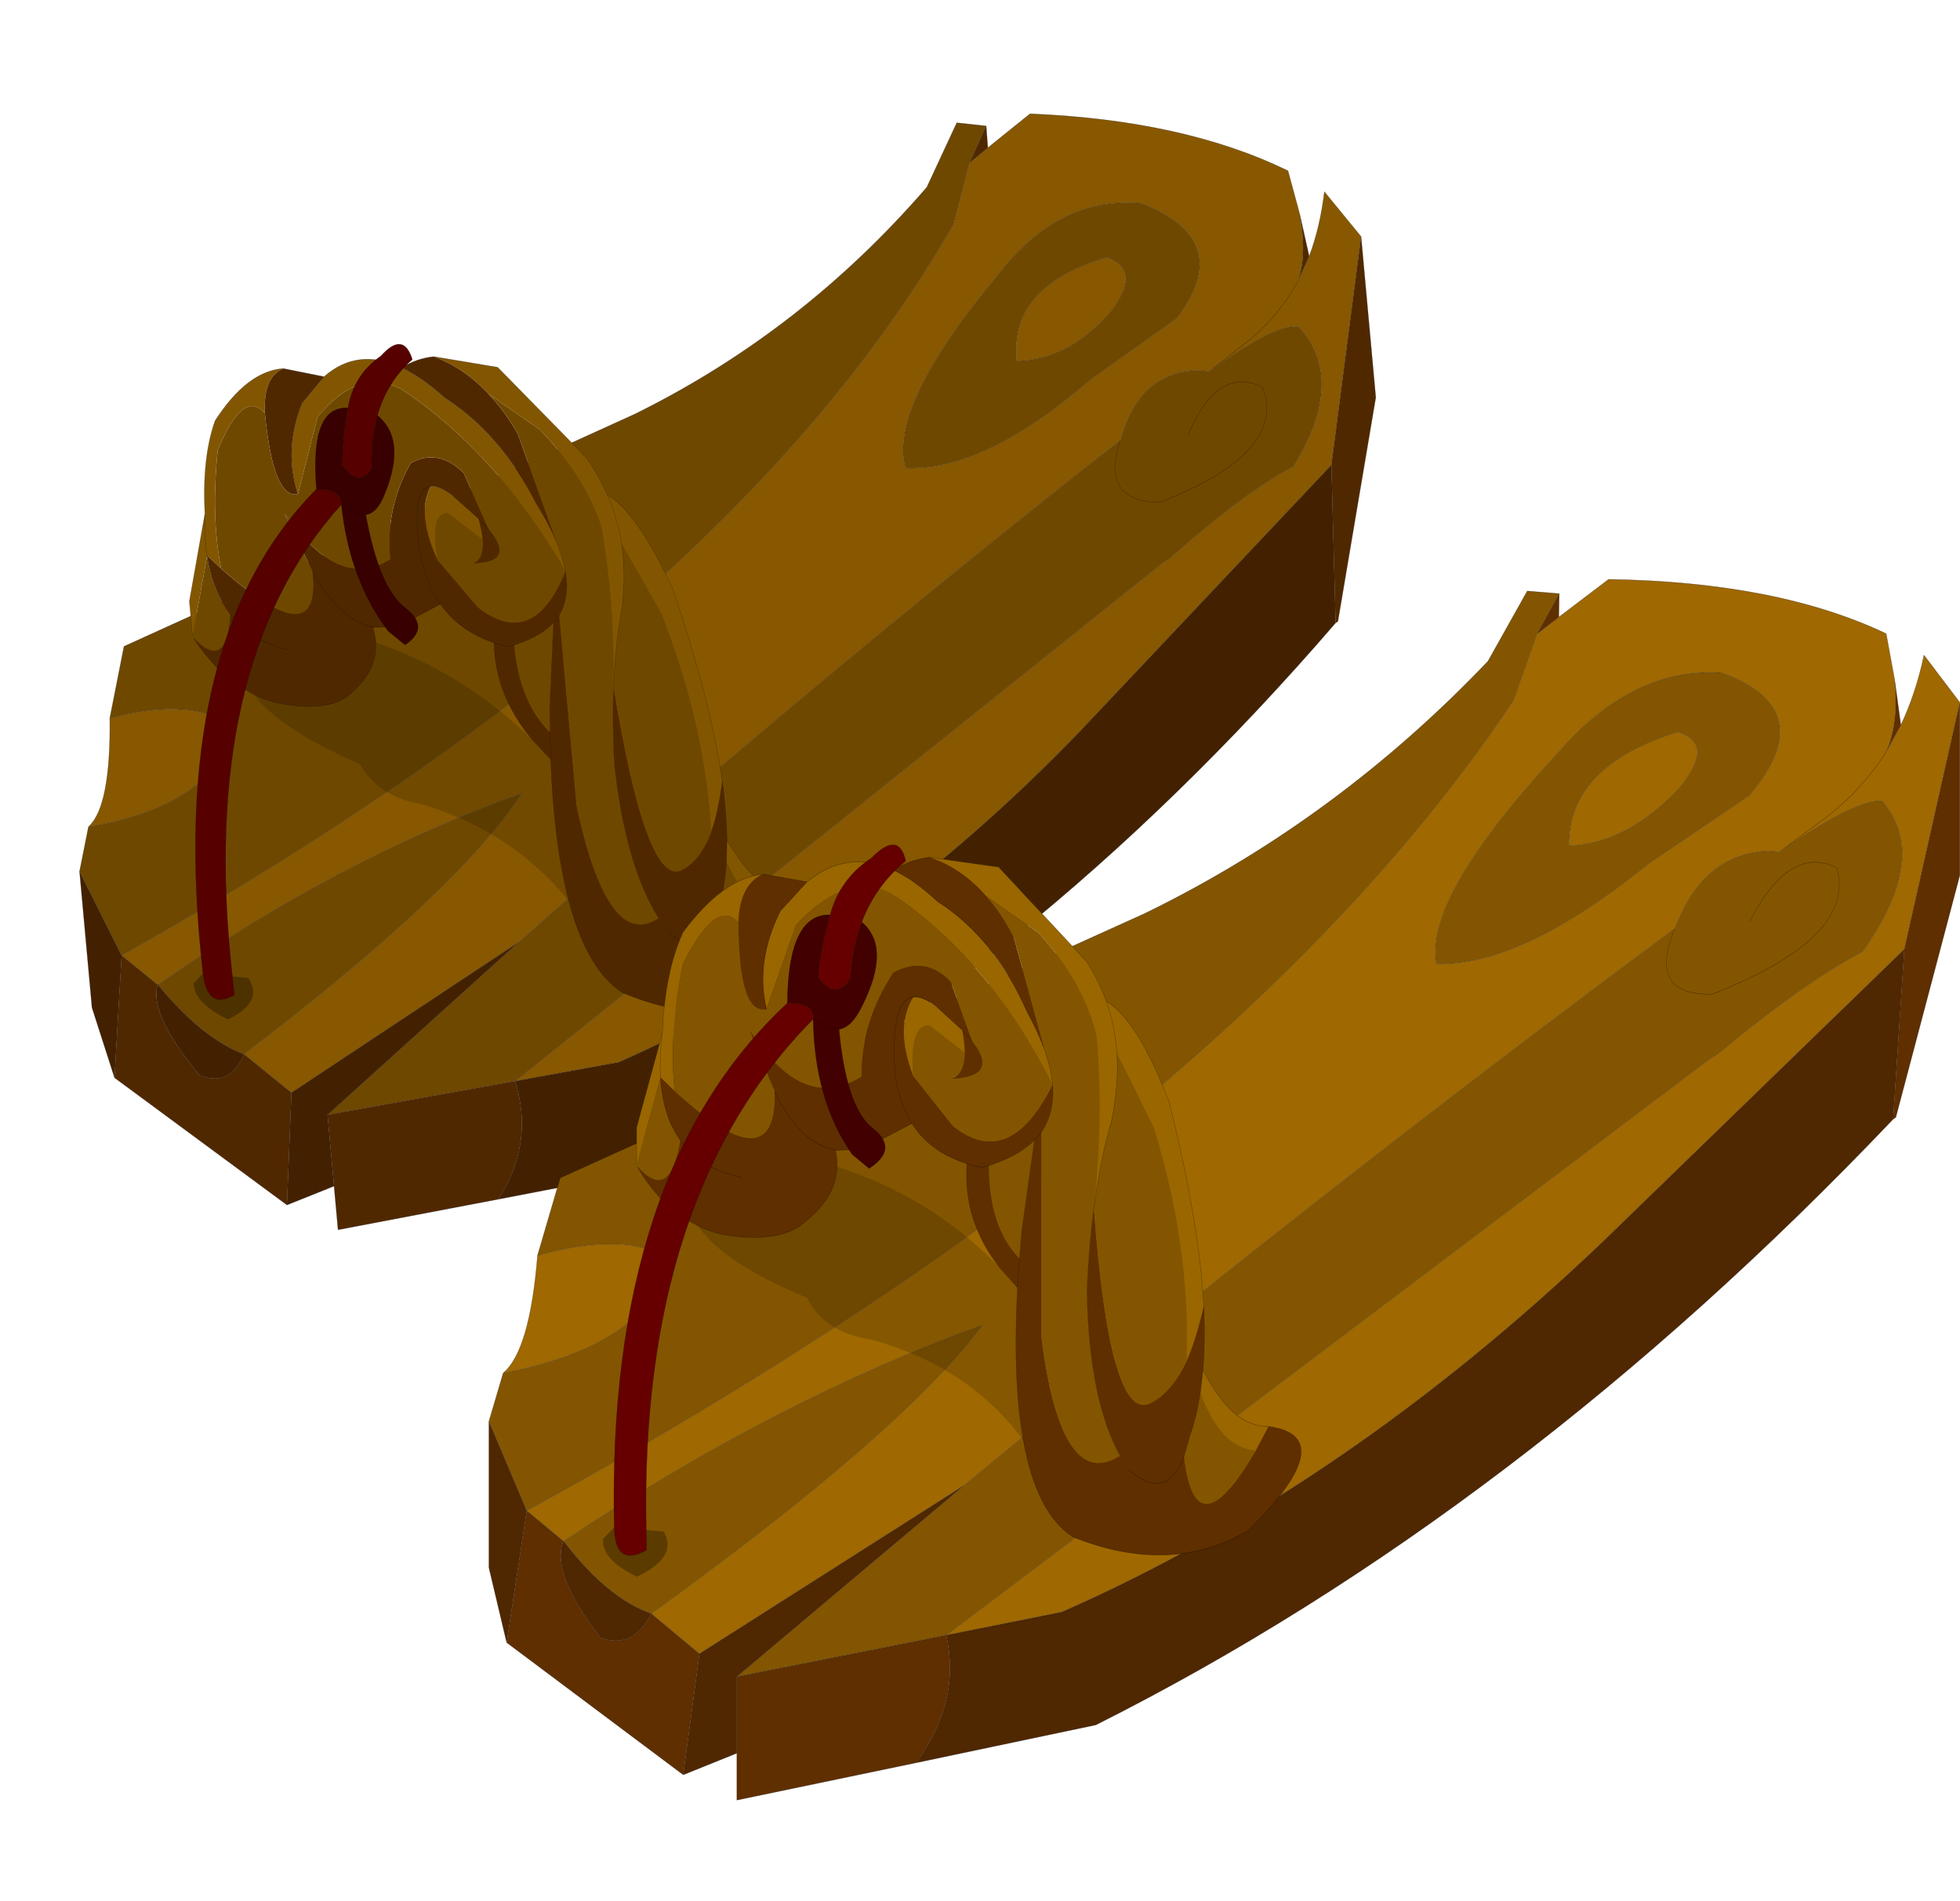 <?xml version="1.0"?>
<svg xmlns="http://www.w3.org/2000/svg" xmlns:xlink="http://www.w3.org/1999/xlink" width="158.35px" height="153.6px"><g transform="matrix(1, 0, 0, 1, -195.8, -123.65)"><use xlink:href="#object-0" width="190.75" height="126.95" transform="matrix(0.573, 0.062, 0.07, 0.767, 195.8, 123.65)"/><use xlink:href="#object-2" width="190.75" height="126.95" transform="matrix(0.623, 0.051, 0, 0.824, 235.3, 162.85)"/></g><defs><g transform="matrix(1, 0, 0, 1, 95.35, 63.45)" id="object-0"><use xlink:href="#object-1" width="190.75" height="126.95" transform="matrix(1, 0, 0, 1, -95.35, -63.45)"/></g><g transform="matrix(1, 0, 0, 1, 95.35, 63.45)" id="object-1"><path fill-rule="evenodd" fill="#875800" stroke="none" d="M-90.45 36.8Q0.6 -6.45 37.55 -50.6L40.6 -57.3L43.4 -59.1L49.85 -63.2Q71.75 -64.3 85.85 -60.1L86.95 -55.65Q87.5 -51.3 85.8 -48.45Q82.3 -44.1 76.85 -40.85L72 -37.85L70.6 -37.85Q62.05 -37.05 58.45 -29.5Q11.3 -0.15 -33.7 30.8L-68.05 49.45L-74.3 45.9Q-41.65 26.05 -31.35 14.95Q-58.15 23.95 -85.65 39.5L-85.7 39.5L-90.45 36.8M72 -37.85L76.85 -40.85Q82.3 -44.1 85.8 -48.45L87.75 -51.25Q89.7 -54.5 90.75 -58.3L95.4 -53.95L88.2 -29.3L49.1 1.8Q15.7 27.95 -21.05 42.45L-36.05 45.65L62.9 -16.95L64.1 -17.6Q75.1 -25.2 82.8 -28.75Q91.55 -38.6 85.35 -43.65Q82.15 -43.75 72 -37.85M-89.05 11.7Q-76.75 8.35 -71.45 11.35Q-75.65 19.9 -93.5 23.5Q-90.05 21.1 -89.05 11.7M58.85 -43.15Q52.2 -37.45 44.75 -36.75Q44.6 -44.6 58.85 -48.8Q63.8 -47.9 58.85 -43.15M68.1 -43.15Q77.6 -52.15 64.5 -54.95Q52.9 -54.8 43.2 -45.7Q25.85 -30.45 27.5 -24.1Q38.65 -24.6 55.05 -35.65L68.1 -43.15"/><path fill-rule="evenodd" fill="#6f4800" stroke="none" d="M40.6 -57.3L37.55 -50.6Q0.6 -6.45 -90.45 36.8L-95.35 28.35L-93.5 23.5Q-75.65 19.9 -71.45 11.35Q-76.75 8.35 -89.05 11.7L-86.1 3.9L-10.45 -26.65L-9.75 -26.95Q14.8 -37.6 34.2 -54.2L39.3 -61.4L43.45 -61.4L40.6 -57.3M-85.65 39.5Q-58.15 23.95 -31.35 14.95Q-41.65 26.05 -74.3 45.9Q-80 44.75 -85.65 39.5M-33.7 30.8Q11.3 -0.15 58.45 -29.5Q62.05 -37.05 70.6 -37.85L72 -37.85Q82.15 -43.75 85.35 -43.65Q91.55 -38.6 82.8 -28.75Q75.1 -25.2 64.1 -17.6L62.9 -16.95L-36.05 45.65L-63.2 51.4L-33.7 30.8M58.85 -43.15Q63.8 -47.9 58.85 -48.8Q44.6 -44.6 44.75 -36.75Q52.2 -37.45 58.85 -43.15M68.15 -30.8Q73.35 -38.7 79.45 -36.75Q82.05 -30.05 63.25 -23.35Q54.8 -22.7 58.45 -29.5Q54.8 -22.7 63.25 -23.35Q82.05 -30.05 79.45 -36.75Q73.35 -38.7 68.15 -30.8M68.1 -43.15L55.05 -35.65Q38.65 -24.6 27.5 -24.1Q25.85 -30.45 43.2 -45.7Q52.9 -54.8 64.5 -54.95Q77.6 -52.15 68.1 -43.15"/><path fill-rule="evenodd" fill="#502800" stroke="none" d="M-90.45 36.8L-85.7 39.5Q-87.35 42.75 -80.9 48.65Q-76.7 49.6 -74.3 45.9L-68.05 49.45L-70.15 61.45L-93.05 49.9L-90.45 36.8M85.8 -48.45Q87.5 -51.3 86.95 -55.65L87.75 -51.25L85.8 -48.45M43.4 -59.1L40.6 -57.3L43.45 -61.4L43.4 -59.1M95.4 -53.95L95.4 -37L87.1 -12.75L86.75 -12.55L88.2 -29.3L95.4 -53.95M-39.95 58.4L-63.2 63.5L-63.2 58.9L-63.2 51.4L-36.05 45.65Q-34.1 52 -39.95 58.4"/><path fill-rule="evenodd" fill="#432100" stroke="none" d="M-68.05 49.45L-33.7 30.8L-63.2 51.4L-63.2 58.9L-70.15 61.45L-68.05 49.45M-95.35 28.35L-90.45 36.8L-93.05 49.9L-95.35 42.7L-95.35 28.35M86.75 -12.55Q38.25 29 -16.65 53.25L-39.95 58.4Q-34.1 52 -36.05 45.65L-21.05 42.45Q15.7 27.95 49.1 1.8L88.2 -29.3L86.75 -12.55M-74.3 45.9Q-76.7 49.6 -80.9 48.65Q-87.35 42.75 -85.7 39.5L-85.65 39.5Q-80 44.75 -74.3 45.9"/><path fill="none" stroke="#000000" stroke-opacity="0.4" stroke-width="0.05" stroke-linecap="round" stroke-linejoin="round" d="M40.6 -57.3L37.55 -50.6Q0.6 -6.45 -90.45 36.8L-85.7 39.5L-85.65 39.5Q-58.15 23.95 -31.35 14.95Q-41.65 26.05 -74.3 45.9L-68.05 49.45L-33.7 30.8Q11.3 -0.15 58.45 -29.5Q62.05 -37.05 70.6 -37.85L72 -37.85L76.85 -40.85Q82.3 -44.1 85.8 -48.45Q87.5 -51.3 86.95 -55.65L85.85 -60.1Q71.75 -64.3 49.85 -63.2L43.4 -59.1L40.6 -57.3L43.45 -61.4L39.3 -61.4L34.2 -54.2Q14.8 -37.6 -9.75 -26.95L-10.45 -26.65L-86.1 3.9L-89.05 11.7Q-76.75 8.35 -71.45 11.35Q-75.65 19.9 -93.5 23.5L-95.35 28.35L-90.45 36.8L-93.05 49.9L-70.15 61.45L-68.05 49.45M43.45 -61.4L43.4 -59.1M87.75 -51.25Q89.7 -54.5 90.75 -58.3L95.4 -53.95L95.4 -37L87.1 -12.75L86.75 -12.55Q38.25 29 -16.65 53.25L-39.95 58.4L-63.2 63.5L-63.2 58.9L-70.15 61.45M58.85 -43.15Q52.2 -37.45 44.75 -36.75Q44.6 -44.6 58.85 -48.8Q63.8 -47.9 58.85 -43.15M-36.05 45.65L62.9 -16.95L64.1 -17.6Q75.1 -25.2 82.8 -28.75Q91.55 -38.6 85.35 -43.65Q82.15 -43.75 72 -37.85M85.8 -48.45L87.75 -51.25L86.95 -55.65M95.4 -53.95L88.2 -29.3L86.75 -12.55M58.45 -29.5Q54.8 -22.7 63.25 -23.35Q82.05 -30.05 79.45 -36.75Q73.35 -38.7 68.15 -30.8M68.1 -43.15L55.05 -35.65Q38.65 -24.6 27.5 -24.1Q25.85 -30.45 43.2 -45.7Q52.9 -54.8 64.5 -54.95Q77.6 -52.15 68.1 -43.15M-63.2 51.4L-33.7 30.8M-63.2 51.4L-63.2 58.9M-36.05 45.65L-63.2 51.4M-36.05 45.65Q-34.1 52 -39.95 58.4M88.2 -29.3L49.1 1.8Q15.7 27.95 -21.05 42.45L-36.05 45.65M-74.3 45.9Q-76.7 49.6 -80.9 48.65Q-87.35 42.75 -85.7 39.5M-74.3 45.9Q-80 44.75 -85.65 39.5M-93.05 49.9L-95.35 42.7L-95.35 28.35M-93.5 23.5Q-90.05 21.1 -89.05 11.7"/><path fill-rule="evenodd" fill="#825600" stroke="none" d="M-54.1 -27.1Q-48.9 -30.65 -42.9 -28.95Q-40.15 -28.15 -37.2 -26.25Q-29.75 -23.1 -25.55 -16.1Q-24.1 -14.2 -23.25 -12.45Q-22.45 -10.75 -22.25 -9.2Q-30.5 -21 -43.1 -26.6Q-48.9 -28.65 -55.55 -22.75L-59.35 -14.3Q-60.85 -18.85 -57.55 -24.05L-54.1 -27.1M-38.2 -30.5L-29.25 -30.1L-17.8 -21.5Q-16.25 -19.75 -15.3 -17.8Q-11.25 -16.25 -7.2 -8.55Q-3.25 2.95 -2.65 11.3Q-3.6 14.6 -4.9 16.9Q-4.3 5.65 -9.15 -5.85L-13.9 -12.75Q-13.65 -9.6 -14.65 -5.95Q-16.05 -2.35 -16.85 2.4Q-15.65 -6.35 -16.55 -14.3Q-18.25 -19.5 -24.05 -23.95L-30.9 -27.15Q-34 -29.65 -38.2 -30.5M-2.75 17.55Q1 22.95 5.75 22.6L4.1 25.05Q-0.45 25.1 -3.1 19.85L-2.75 17.55M-76.2 2.05L-76.2 -1.65L-72.85 -11.15Q-72.55 -17.05 -70.2 -21.15Q-65 -26.8 -59.8 -27.5Q-62.8 -26.35 -63 -22.55Q-65.8 -24.9 -70.2 -18.05Q-72.05 -10.8 -71.25 -5.5L-73.05 -6.7L-73.1 -6.7Q-73.25 -8.7 -72.85 -11.15Q-73.25 -8.7 -73.1 -6.7L-73.1 -6.65L-76.2 2.05M-15.3 -17.8Q-14.15 -15.45 -13.9 -12.75Q-14.15 -15.45 -15.3 -17.8M-40.35 -16.65Q-39.05 -16.9 -37.05 -15.75L-33.95 -13.8Q-33.65 -12.55 -33.65 -11.6L-38.2 -14Q-40.8 -14 -40.35 -8.95Q-42.75 -13.55 -40.35 -16.65"/><path fill-rule="evenodd" fill="#502800" stroke="none" d="M-54.1 -27.1L-57.55 -24.05Q-60.85 -18.85 -59.35 -14.3Q-62.95 -13.5 -63 -22.55Q-62.8 -26.35 -59.8 -27.5L-54.1 -27.1M-23.25 -12.45Q-24.1 -14.2 -25.55 -16.1Q-29.75 -23.1 -37.2 -26.25Q-40.15 -28.15 -42.9 -28.95Q-40.75 -30.1 -38.2 -30.5Q-34 -29.65 -30.9 -27.15Q-28.85 -25.55 -27.25 -23.25L-23.25 -12.45M-2.65 11.3Q-2.45 14.65 -2.75 17.55L-3.1 19.85Q-3.55 22.2 -4.45 24.15L-5.2 26.2Q-7.45 30.85 -12.35 28Q-7.45 30.85 -5.2 26.2Q-3.75 35.7 4.1 25.05L5.75 22.6Q15.35 23 3.15 32.95Q-6.95 38.05 -19.6 35Q-24.35 33 -26.05 25.9Q-27.45 20.1 -26.8 11L-26.55 8.1L-26.25 5.35L-24.6 -3.6L-23.7 -4.45Q-21.95 -6.5 -22.25 -9.2Q-27.85 -0.35 -35.2 -4.35L-40.35 -8.95Q-42.75 -13.55 -40.35 -16.65Q-39.05 -16.9 -37.05 -15.75L-33.95 -13.8Q-33.65 -12.55 -33.65 -11.6Q-33.7 -9.6 -35.2 -9Q-29.2 -9.6 -32.65 -12.75L-33.95 -13.8L-32.65 -12.75L-35.45 -18.45Q-38.75 -20.85 -42.9 -18.9Q-47.1 -13.8 -47.05 -8.45Q-54.7 -4.4 -61.5 -12.05L-58.3 -6.3Q-55.1 -1.4 -50.4 -1Q-55.1 -1.4 -58.3 -6.3Q-58 2.85 -71.25 -5.5L-73.05 -6.7L-73.1 -6.7L-73.1 -6.65Q-72.75 -2.95 -70.55 -0.75Q-67.95 1.9 -62.5 2.4Q-67.95 1.9 -70.55 -0.75Q-71.85 5.55 -76.15 2.1Q-75 3.7 -72.65 5.45Q-70.45 6.75 -68.25 7.5Q-66.1 8.15 -64 8.2Q-57.25 8.45 -54.3 6.2Q-50.3 3.5 -50.2 0.6Q-50.15 -0.2 -50.4 -1L-46.85 -1.35L-40.5 -4.25Q-42.7 -6.7 -42.8 -10.65L-42.8 -11.55Q-42.7 -16.3 -40.35 -16.65Q-42.7 -16.3 -42.8 -11.55L-42.8 -10.65Q-42.7 -6.7 -40.5 -4.25Q-38.15 -1.6 -33.35 -0.75Q-33.9 4.8 -29.2 9.1L-26.8 11L-26.55 8.1Q-30.5 5.3 -30.5 -0.75L-31.5 -0.5L-33.35 -0.75L-31.5 -0.5L-30.5 -0.75Q-26.7 -1.9 -24.6 -3.6L-23.7 -4.45L-23.7 15.65L-23.55 16.55Q-20.9 30.7 -13.5 26.65Q-17.55 21.35 -17.8 10.75Q-17.55 6.3 -16.9 2.55Q-14.85 23.4 -9.65 21.3Q-6.85 20.1 -4.9 16.9Q-3.6 14.6 -2.65 11.3"/><path fill-rule="evenodd" fill="#6f4800" stroke="none" d="M-59.35 -14.3L-55.55 -22.75Q-48.9 -28.65 -43.1 -26.6Q-30.5 -21 -22.25 -9.2Q-22.45 -10.75 -23.25 -12.45L-27.25 -23.25Q-28.85 -25.55 -30.9 -27.15L-24.05 -23.95Q-18.25 -19.5 -16.55 -14.3Q-15.65 -6.35 -16.85 2.4Q-16.05 -2.35 -14.65 -5.95Q-13.65 -9.6 -13.9 -12.75L-9.15 -5.85Q-4.3 5.65 -4.9 16.9Q-6.85 20.1 -9.65 21.3Q-14.85 23.4 -16.9 2.55Q-17.55 6.3 -17.8 10.75Q-17.55 21.35 -13.5 26.65Q-20.9 30.7 -23.55 16.55L-23.7 15.65L-23.7 -4.45Q-21.95 -6.5 -22.25 -9.2Q-27.85 -0.35 -35.2 -4.35L-40.35 -8.95Q-40.8 -14 -38.2 -14L-33.65 -11.6Q-33.7 -9.6 -35.2 -9Q-29.2 -9.6 -32.65 -12.75L-35.45 -18.45Q-38.75 -20.85 -42.9 -18.9Q-47.1 -13.8 -47.05 -8.45Q-54.7 -4.4 -61.5 -12.05L-58.3 -6.3Q-58 2.85 -71.25 -5.5Q-72.05 -10.8 -70.2 -18.05Q-65.8 -24.9 -63 -22.55Q-62.95 -13.5 -59.35 -14.3M-76.15 2.1L-76.2 2.05L-73.1 -6.65Q-72.75 -2.95 -70.55 -0.75Q-71.85 5.55 -76.15 2.1M-16.85 2.4L-16.9 2.55L-16.85 2.4M-24.6 -3.6L-26.25 5.35L-26.55 8.1Q-30.5 5.3 -30.5 -0.75Q-26.7 -1.9 -24.6 -3.6M-3.1 19.85Q-0.45 25.1 4.1 25.05Q-3.75 35.7 -5.2 26.2L-4.45 24.15Q-3.55 22.2 -3.1 19.85"/><path fill-rule="evenodd" fill="#000000" fill-opacity="0.161" stroke="none" d="M-26.05 25.9Q-33.15 19.1 -45.85 17.25Q-51.9 16.95 -54.05 13.7Q-65 10.95 -68.25 7.5Q-66.1 8.15 -64 8.2Q-57.25 8.45 -54.3 6.2Q-50.3 3.5 -50.2 0.6Q-38.1 2.75 -29.2 9.1L-26.8 11Q-27.45 20.1 -26.05 25.9"/><path fill="none" stroke="#000000" stroke-opacity="0.4" stroke-width="0.05" stroke-linecap="round" stroke-linejoin="round" d="M-42.9 -28.95Q-48.9 -30.65 -54.1 -27.1L-57.55 -24.05Q-60.85 -18.85 -59.35 -14.3M-22.25 -9.2Q-22.45 -10.75 -23.25 -12.45Q-24.1 -14.2 -25.55 -16.1Q-29.75 -23.1 -37.2 -26.25Q-40.15 -28.15 -42.9 -28.95Q-40.75 -30.1 -38.2 -30.5L-29.25 -30.1L-17.8 -21.5Q-16.25 -19.75 -15.3 -17.8Q-11.25 -16.25 -7.2 -8.55Q-3.25 2.95 -2.65 11.3Q-2.45 14.65 -2.75 17.55Q1 22.95 5.75 22.6Q15.35 23 3.15 32.95Q-6.95 38.05 -19.6 35Q-24.35 33 -26.05 25.9Q-27.45 20.1 -26.8 11L-26.55 8.1L-26.25 5.35L-24.6 -3.6L-23.7 -4.45Q-21.95 -6.5 -22.25 -9.2M-68.25 7.5Q-70.45 6.75 -72.65 5.45Q-75 3.7 -76.15 2.1M-76.2 2.05L-76.2 -1.65L-72.85 -11.15Q-72.55 -17.05 -70.2 -21.15Q-65 -26.8 -59.8 -27.5L-54.1 -27.1M-16.85 2.4Q-16.05 -2.35 -14.65 -5.95Q-13.65 -9.6 -13.9 -12.75Q-14.15 -15.45 -15.3 -17.8M-13.5 26.65Q-17.55 21.35 -17.8 10.75Q-17.55 6.3 -16.9 2.55L-16.85 2.4M-2.75 17.55L-3.1 19.85Q-3.55 22.2 -4.45 24.15L-5.2 26.2Q-7.45 30.85 -12.35 28M-33.95 -13.8L-37.05 -15.75Q-39.05 -16.9 -40.35 -16.65Q-42.7 -16.3 -42.8 -11.55L-42.8 -10.65Q-42.7 -6.7 -40.5 -4.25L-46.85 -1.35L-50.4 -1Q-55.1 -1.4 -58.3 -6.3M-33.95 -13.8L-32.65 -12.75Q-29.2 -9.6 -35.2 -9M-68.25 7.5Q-66.1 8.15 -64 8.2Q-57.25 8.45 -54.3 6.2Q-50.3 3.5 -50.2 0.6Q-50.15 -0.2 -50.4 -1M-26.8 11L-29.2 9.1Q-33.9 4.8 -33.35 -0.75Q-38.15 -1.6 -40.5 -4.25M-33.35 -0.75L-31.5 -0.5L-30.5 -0.75Q-26.7 -1.9 -24.6 -3.6M-72.85 -11.15Q-73.25 -8.7 -73.1 -6.7L-73.1 -6.65Q-72.75 -2.95 -70.55 -0.75Q-67.95 1.9 -62.5 2.4"/><path fill="none" stroke="#00d900" stroke-width="0.05" stroke-linecap="round" stroke-linejoin="round" d="M-76.15 2.1L-76.2 2.05"/><path fill-rule="evenodd" fill="#560000" stroke="none" d="M-51.1 -24.05Q-49.85 -27.65 -45.75 -29.95Q-42.2 -32.9 -41.3 -29.95Q-45.2 -27.3 -47 -23.6Q-48.25 -21 -48.5 -17.9Q-50.55 -15.6 -52.65 -17.9Q-52.35 -20.55 -51.1 -24.05M-53.3 -13.7Q-75.85 4.9 -74.95 37.75L-74.9 39.7Q-79 41.7 -79.1 37.75Q-80.15 2.95 -56.65 -15.05Q-53.05 -15.35 -53.3 -13.7"/><path fill-rule="evenodd" fill="#380000" stroke="none" d="M-51.1 -24.05Q-52.35 -20.55 -52.65 -17.9Q-50.55 -15.6 -48.5 -17.9Q-48.25 -21 -47 -23.6Q-43.1 -21.35 -47 -15.3Q-48.3 -13.2 -49.95 -12.9Q-49 -5.25 -45.55 -3.45Q-42.15 -1.65 -46.05 0.5L-48.25 -0.75Q-53.15 -5.75 -53.3 -13.7L-52.25 -13.3Q-51.05 -12.75 -49.95 -12.9Q-51.05 -12.75 -52.25 -13.3L-53.3 -13.7Q-53.05 -15.35 -56.65 -15.05Q-56.55 -23.85 -51.1 -24.05"/><path fill-rule="evenodd" fill="#000000" fill-opacity="0.302" stroke="none" d="M-74.95 37.75L-72.7 37.75Q-70.75 40.1 -76.15 42.4Q-80.8 41 -80.55 38.95L-79.1 37.75Q-79 41.7 -74.9 39.7L-74.95 37.75"/><path fill="none" stroke="#000000" stroke-opacity="0.4" stroke-width="0.05" stroke-linecap="round" stroke-linejoin="round" d="M-47 -23.6Q-45.2 -27.3 -41.3 -29.95Q-42.2 -32.9 -45.75 -29.95Q-49.85 -27.65 -51.1 -24.05Q-52.35 -20.55 -52.65 -17.9Q-50.55 -15.6 -48.5 -17.9Q-48.25 -21 -47 -23.6Q-43.1 -21.35 -47 -15.3Q-48.3 -13.2 -49.95 -12.9Q-49 -5.25 -45.55 -3.45Q-42.15 -1.65 -46.05 0.5L-48.25 -0.75Q-53.15 -5.75 -53.3 -13.7Q-75.85 4.9 -74.95 37.75L-74.9 39.7Q-79 41.7 -79.1 37.75Q-80.15 2.95 -56.65 -15.05Q-56.55 -23.85 -51.1 -24.05M-49.95 -12.9Q-51.05 -12.75 -52.25 -13.3L-53.3 -13.7Q-53.05 -15.35 -56.65 -15.05"/></g><g transform="matrix(1, 0, 0, 1, 95.35, 63.45)" id="object-2"><use xlink:href="#object-3" width="190.75" height="126.95" transform="matrix(1, 0, 0, 1, -95.35, -63.45)"/></g><g transform="matrix(1, 0, 0, 1, 95.35, 63.45)" id="object-3"><path fill-rule="evenodd" fill="#9f6800" stroke="none" d="M-90.45 36.8Q0.6 -6.45 37.55 -50.6L40.6 -57.3L43.4 -59.1L49.85 -63.2Q71.75 -64.3 85.85 -60.1L86.95 -55.65Q87.5 -51.3 85.8 -48.45Q82.3 -44.1 76.85 -40.85L72 -37.85L70.6 -37.85Q62.05 -37.05 58.45 -29.5Q11.3 -0.15 -33.7 30.8L-68.05 49.45L-74.3 45.9Q-41.65 26.05 -31.35 14.95Q-58.15 23.95 -85.65 39.5L-85.7 39.5L-90.45 36.8M72 -37.85L76.85 -40.85Q82.3 -44.1 85.8 -48.45L87.75 -51.25Q89.7 -54.5 90.75 -58.3L95.4 -53.95L88.2 -29.3L49.1 1.8Q15.7 27.95 -21.05 42.45L-36.05 45.65L62.9 -16.95L64.1 -17.6Q75.1 -25.2 82.8 -28.75Q91.55 -38.6 85.35 -43.65Q82.15 -43.75 72 -37.85M-89.05 11.7Q-76.75 8.35 -71.45 11.35Q-75.65 19.9 -93.5 23.5Q-90.05 21.1 -89.05 11.7M58.85 -43.15Q52.2 -37.45 44.75 -36.75Q44.6 -44.6 58.85 -48.8Q63.8 -47.9 58.85 -43.15M68.1 -43.15Q77.6 -52.15 64.5 -54.95Q52.9 -54.8 43.2 -45.7Q25.85 -30.45 27.5 -24.1Q38.65 -24.6 55.05 -35.65L68.1 -43.15"/><path fill-rule="evenodd" fill="#835500" stroke="none" d="M40.6 -57.3L37.55 -50.6Q0.6 -6.45 -90.45 36.8L-95.35 28.35L-93.5 23.5Q-75.65 19.9 -71.45 11.35Q-76.75 8.35 -89.05 11.7L-86.1 3.9L-10.45 -26.65L-9.75 -26.95Q14.8 -37.6 34.2 -54.2L39.3 -61.4L43.45 -61.4L40.6 -57.3M-85.65 39.5Q-58.15 23.95 -31.35 14.95Q-41.65 26.05 -74.3 45.9Q-80 44.75 -85.65 39.5M-33.7 30.8Q11.3 -0.15 58.45 -29.5Q62.05 -37.05 70.6 -37.85L72 -37.85Q82.15 -43.75 85.35 -43.65Q91.55 -38.6 82.8 -28.75Q75.1 -25.2 64.1 -17.6L62.9 -16.95L-36.05 45.65L-63.2 51.4L-33.7 30.8M58.85 -43.15Q63.8 -47.9 58.85 -48.8Q44.6 -44.6 44.75 -36.75Q52.2 -37.45 58.85 -43.15M68.15 -30.8Q73.35 -38.7 79.45 -36.75Q82.05 -30.05 63.25 -23.35Q54.8 -22.7 58.45 -29.5Q54.8 -22.7 63.25 -23.35Q82.05 -30.05 79.45 -36.75Q73.35 -38.7 68.15 -30.8M68.1 -43.15L55.05 -35.65Q38.65 -24.6 27.5 -24.1Q25.85 -30.45 43.2 -45.7Q52.9 -54.8 64.5 -54.95Q77.6 -52.15 68.1 -43.15"/><path fill-rule="evenodd" fill="#5f2f00" stroke="none" d="M-90.45 36.8L-85.7 39.5Q-87.35 42.75 -80.9 48.65Q-76.7 49.6 -74.3 45.9L-68.05 49.45L-70.15 61.45L-93.05 49.9L-90.45 36.8M85.8 -48.45Q87.5 -51.3 86.95 -55.65L87.75 -51.25L85.8 -48.45M43.4 -59.1L40.6 -57.3L43.45 -61.4L43.4 -59.1M95.4 -53.95L95.4 -37L87.1 -12.75L86.75 -12.55L88.2 -29.3L95.4 -53.95M-39.95 58.4L-63.2 63.5L-63.2 58.9L-63.2 51.4L-36.05 45.65Q-34.1 52 -39.95 58.4"/><path fill-rule="evenodd" fill="#4f2700" stroke="none" d="M-68.05 49.45L-33.7 30.8L-63.2 51.4L-63.2 58.9L-70.15 61.45L-68.05 49.45M-95.35 28.35L-90.45 36.8L-93.05 49.9L-95.35 42.7L-95.35 28.35M86.75 -12.55Q38.25 29 -16.65 53.25L-39.95 58.4Q-34.1 52 -36.05 45.65L-21.05 42.45Q15.7 27.95 49.1 1.8L88.2 -29.3L86.75 -12.55M-74.3 45.9Q-76.7 49.6 -80.9 48.65Q-87.35 42.75 -85.7 39.5L-85.65 39.5Q-80 44.75 -74.3 45.9"/><path fill="none" stroke="#000000" stroke-opacity="0.4" stroke-width="0.05" stroke-linecap="round" stroke-linejoin="round" d="M40.6 -57.3L37.55 -50.6Q0.6 -6.45 -90.45 36.8L-85.7 39.5L-85.65 39.5Q-58.15 23.95 -31.35 14.95Q-41.65 26.05 -74.3 45.9L-68.05 49.45L-33.7 30.8Q11.3 -0.15 58.45 -29.5Q62.05 -37.05 70.6 -37.85L72 -37.85L76.85 -40.85Q82.3 -44.1 85.8 -48.45Q87.5 -51.3 86.95 -55.65L85.85 -60.1Q71.75 -64.3 49.85 -63.2L43.4 -59.1L40.6 -57.3L43.45 -61.4L39.3 -61.4L34.2 -54.2Q14.8 -37.6 -9.75 -26.95L-10.45 -26.65L-86.1 3.9L-89.05 11.7Q-76.75 8.35 -71.45 11.35Q-75.65 19.9 -93.5 23.5L-95.35 28.35L-90.45 36.8L-93.05 49.9L-70.15 61.45L-68.05 49.45M43.45 -61.4L43.4 -59.1M87.75 -51.25Q89.7 -54.5 90.75 -58.3L95.4 -53.95L95.4 -37L87.1 -12.75L86.75 -12.55Q38.25 29 -16.65 53.25L-39.95 58.4L-63.2 63.5L-63.2 58.9L-70.15 61.45M58.85 -43.15Q52.2 -37.45 44.75 -36.75Q44.6 -44.6 58.85 -48.8Q63.8 -47.9 58.85 -43.15M-36.05 45.65L62.9 -16.95L64.1 -17.6Q75.1 -25.2 82.8 -28.75Q91.55 -38.6 85.35 -43.65Q82.15 -43.75 72 -37.85M85.8 -48.45L87.75 -51.25L86.95 -55.65M95.4 -53.95L88.2 -29.3L86.75 -12.55M58.45 -29.5Q54.8 -22.7 63.25 -23.35Q82.05 -30.05 79.45 -36.75Q73.35 -38.7 68.15 -30.8M68.1 -43.15L55.05 -35.65Q38.65 -24.6 27.5 -24.1Q25.85 -30.45 43.2 -45.7Q52.9 -54.8 64.5 -54.95Q77.6 -52.15 68.1 -43.15M-63.2 51.4L-33.7 30.8M-63.2 51.4L-63.2 58.9M-36.05 45.65L-63.2 51.4M-36.05 45.65Q-34.1 52 -39.95 58.4M88.2 -29.3L49.1 1.8Q15.7 27.95 -21.05 42.45L-36.05 45.65M-74.3 45.9Q-76.7 49.6 -80.9 48.65Q-87.35 42.75 -85.7 39.5M-74.3 45.9Q-80 44.75 -85.65 39.5M-93.05 49.9L-95.35 42.7L-95.35 28.35M-93.5 23.5Q-90.05 21.1 -89.05 11.7"/><path fill-rule="evenodd" fill="#996600" stroke="none" d="M-54.1 -27.1Q-48.9 -30.65 -42.9 -28.95Q-40.15 -28.15 -37.2 -26.25Q-29.75 -23.1 -25.55 -16.1Q-24.1 -14.2 -23.25 -12.45Q-22.45 -10.75 -22.25 -9.2Q-30.5 -21 -43.1 -26.6Q-48.9 -28.65 -55.55 -22.75L-59.35 -14.3Q-60.85 -18.85 -57.55 -24.05L-54.1 -27.1M-38.2 -30.5L-29.25 -30.1L-17.8 -21.5Q-16.25 -19.75 -15.3 -17.8Q-11.25 -16.25 -7.2 -8.55Q-3.25 2.95 -2.65 11.3Q-3.6 14.6 -4.9 16.9Q-4.3 5.65 -9.15 -5.85L-13.9 -12.75Q-13.65 -9.6 -14.65 -5.95Q-16.05 -2.35 -16.85 2.4Q-15.65 -6.35 -16.55 -14.3Q-18.25 -19.5 -24.05 -23.95L-30.9 -27.15Q-34 -29.65 -38.2 -30.5M-2.75 17.55Q1 22.95 5.75 22.6L4.1 25.05Q-0.45 25.1 -3.1 19.85L-2.75 17.55M-76.2 2.05L-76.2 -1.65L-72.85 -11.15Q-72.55 -17.05 -70.2 -21.15Q-65 -26.8 -59.8 -27.5Q-62.8 -26.35 -63 -22.55Q-65.8 -24.9 -70.2 -18.05Q-72.05 -10.8 -71.25 -5.5L-73.05 -6.7L-73.1 -6.7Q-73.25 -8.7 -72.85 -11.15Q-73.25 -8.7 -73.1 -6.7L-73.1 -6.65L-76.2 2.05M-15.3 -17.8Q-14.15 -15.45 -13.9 -12.75Q-14.15 -15.45 -15.3 -17.8M-40.35 -16.65Q-39.05 -16.9 -37.05 -15.75L-33.95 -13.8Q-33.65 -12.55 -33.65 -11.6L-38.2 -14Q-40.8 -14 -40.35 -8.95Q-42.75 -13.55 -40.35 -16.65"/><path fill-rule="evenodd" fill="#5f2f00" stroke="none" d="M-54.1 -27.1L-57.55 -24.05Q-60.85 -18.85 -59.35 -14.3Q-62.95 -13.5 -63 -22.55Q-62.8 -26.35 -59.8 -27.5L-54.1 -27.1M-23.25 -12.45Q-24.1 -14.2 -25.55 -16.1Q-29.75 -23.1 -37.2 -26.25Q-40.15 -28.15 -42.9 -28.95Q-40.75 -30.1 -38.2 -30.5Q-34 -29.65 -30.9 -27.15Q-28.85 -25.55 -27.25 -23.25L-23.25 -12.45M-2.65 11.3Q-2.45 14.65 -2.75 17.55L-3.1 19.85Q-3.55 22.2 -4.45 24.15L-5.2 26.2Q-7.45 30.85 -12.35 28Q-7.45 30.85 -5.2 26.2Q-3.75 35.7 4.1 25.05L5.75 22.6Q15.35 23 3.15 32.95Q-6.95 38.05 -19.6 35Q-24.35 33 -26.05 25.9Q-27.45 20.1 -26.8 11L-26.55 8.1L-26.25 5.35L-24.6 -3.6L-23.7 -4.45Q-21.95 -6.5 -22.25 -9.2Q-27.85 -0.35 -35.2 -4.35L-40.35 -8.95Q-42.75 -13.55 -40.35 -16.65Q-39.05 -16.9 -37.05 -15.75L-33.95 -13.8Q-33.65 -12.55 -33.65 -11.6Q-33.7 -9.6 -35.2 -9Q-29.2 -9.6 -32.65 -12.75L-33.95 -13.8L-32.65 -12.75L-35.45 -18.45Q-38.75 -20.85 -42.9 -18.9Q-47.1 -13.8 -47.05 -8.45Q-54.7 -4.4 -61.5 -12.05L-58.3 -6.3Q-55.1 -1.4 -50.4 -1Q-55.1 -1.4 -58.3 -6.3Q-58 2.85 -71.25 -5.5L-73.05 -6.7L-73.1 -6.7L-73.1 -6.65Q-72.75 -2.95 -70.55 -0.75Q-67.95 1.9 -62.5 2.4Q-67.95 1.9 -70.55 -0.75Q-71.85 5.55 -76.15 2.1Q-75 3.7 -72.65 5.45Q-70.45 6.75 -68.25 7.5Q-66.1 8.15 -64 8.2Q-57.25 8.45 -54.3 6.2Q-50.3 3.5 -50.2 0.6Q-50.15 -0.2 -50.4 -1L-46.85 -1.35L-40.5 -4.25Q-42.7 -6.7 -42.8 -10.65L-42.8 -11.55Q-42.7 -16.3 -40.35 -16.65Q-42.7 -16.3 -42.8 -11.55L-42.8 -10.65Q-42.7 -6.7 -40.5 -4.25Q-38.15 -1.6 -33.35 -0.75Q-33.9 4.8 -29.2 9.1L-26.8 11L-26.55 8.1Q-30.5 5.3 -30.5 -0.75L-31.5 -0.5L-33.35 -0.75L-31.5 -0.5L-30.5 -0.75Q-26.7 -1.9 -24.6 -3.6L-23.7 -4.45L-23.7 15.65L-23.55 16.55Q-20.9 30.7 -13.5 26.65Q-17.55 21.35 -17.8 10.75Q-17.55 6.3 -16.9 2.55Q-14.85 23.4 -9.65 21.3Q-6.85 20.1 -4.9 16.9Q-3.6 14.6 -2.65 11.3"/><path fill-rule="evenodd" fill="#835500" stroke="none" d="M-59.35 -14.3L-55.55 -22.75Q-48.9 -28.65 -43.1 -26.6Q-30.5 -21 -22.25 -9.2Q-22.45 -10.75 -23.25 -12.45L-27.25 -23.25Q-28.85 -25.55 -30.9 -27.15L-24.05 -23.95Q-18.25 -19.5 -16.55 -14.3Q-15.65 -6.35 -16.85 2.4Q-16.05 -2.35 -14.65 -5.95Q-13.65 -9.6 -13.9 -12.75L-9.15 -5.85Q-4.3 5.65 -4.9 16.9Q-6.85 20.1 -9.65 21.3Q-14.85 23.4 -16.9 2.55Q-17.55 6.3 -17.8 10.75Q-17.55 21.35 -13.5 26.65Q-20.9 30.7 -23.55 16.55L-23.7 15.65L-23.7 -4.45Q-21.95 -6.5 -22.25 -9.2Q-27.85 -0.35 -35.2 -4.35L-40.35 -8.95Q-40.8 -14 -38.2 -14L-33.65 -11.6Q-33.7 -9.6 -35.2 -9Q-29.2 -9.6 -32.65 -12.75L-35.45 -18.45Q-38.75 -20.85 -42.9 -18.9Q-47.1 -13.8 -47.05 -8.45Q-54.7 -4.4 -61.5 -12.05L-58.3 -6.3Q-58 2.85 -71.25 -5.5Q-72.05 -10.8 -70.2 -18.05Q-65.8 -24.9 -63 -22.55Q-62.95 -13.5 -59.35 -14.3M-76.15 2.1L-76.2 2.05L-73.1 -6.65Q-72.75 -2.95 -70.55 -0.75Q-71.85 5.55 -76.15 2.1M-16.85 2.4L-16.9 2.55L-16.85 2.4M-24.6 -3.6L-26.25 5.35L-26.55 8.1Q-30.5 5.3 -30.5 -0.75Q-26.7 -1.9 -24.6 -3.6M-3.1 19.85Q-0.45 25.1 4.1 25.05Q-3.75 35.7 -5.2 26.2L-4.45 24.15Q-3.55 22.2 -3.1 19.85"/><path fill-rule="evenodd" fill="#000000" fill-opacity="0.161" stroke="none" d="M-26.05 25.9Q-33.15 19.1 -45.85 17.25Q-51.9 16.95 -54.05 13.7Q-65 10.95 -68.25 7.5Q-66.1 8.15 -64 8.2Q-57.25 8.45 -54.3 6.2Q-50.3 3.5 -50.2 0.6Q-38.1 2.75 -29.2 9.1L-26.8 11Q-27.45 20.1 -26.05 25.9"/><path fill="none" stroke="#000000" stroke-opacity="0.4" stroke-width="0.05" stroke-linecap="round" stroke-linejoin="round" d="M-42.9 -28.95Q-48.9 -30.65 -54.1 -27.1L-57.55 -24.05Q-60.85 -18.85 -59.35 -14.3M-22.25 -9.2Q-22.45 -10.75 -23.25 -12.45Q-24.1 -14.2 -25.55 -16.1Q-29.75 -23.1 -37.2 -26.25Q-40.15 -28.15 -42.9 -28.95Q-40.75 -30.1 -38.2 -30.5L-29.25 -30.1L-17.8 -21.5Q-16.25 -19.75 -15.3 -17.8Q-11.25 -16.25 -7.2 -8.55Q-3.25 2.95 -2.65 11.3Q-2.45 14.65 -2.75 17.55Q1 22.95 5.75 22.6Q15.35 23 3.15 32.95Q-6.95 38.05 -19.6 35Q-24.35 33 -26.05 25.9Q-27.45 20.1 -26.8 11L-26.55 8.1L-26.25 5.35L-24.6 -3.6L-23.7 -4.45Q-21.95 -6.5 -22.25 -9.2M-68.25 7.5Q-70.45 6.75 -72.65 5.45Q-75 3.7 -76.15 2.1M-76.2 2.05L-76.2 -1.65L-72.85 -11.15Q-72.55 -17.05 -70.2 -21.15Q-65 -26.8 -59.8 -27.5L-54.1 -27.1M-16.85 2.4Q-16.05 -2.35 -14.65 -5.95Q-13.65 -9.6 -13.9 -12.75Q-14.15 -15.45 -15.3 -17.8M-13.5 26.65Q-17.55 21.35 -17.8 10.75Q-17.55 6.3 -16.9 2.55L-16.85 2.4M-2.75 17.55L-3.1 19.85Q-3.55 22.2 -4.45 24.15L-5.2 26.2Q-7.45 30.85 -12.35 28M-33.95 -13.8L-37.05 -15.75Q-39.05 -16.9 -40.35 -16.65Q-42.7 -16.3 -42.8 -11.55L-42.8 -10.65Q-42.7 -6.7 -40.5 -4.25L-46.85 -1.35L-50.4 -1Q-55.1 -1.4 -58.3 -6.3M-33.95 -13.8L-32.65 -12.75Q-29.2 -9.6 -35.2 -9M-68.25 7.5Q-66.1 8.15 -64 8.2Q-57.25 8.45 -54.3 6.2Q-50.3 3.5 -50.2 0.6Q-50.15 -0.2 -50.4 -1M-26.8 11L-29.2 9.1Q-33.9 4.8 -33.35 -0.75Q-38.15 -1.6 -40.5 -4.25M-33.35 -0.75L-31.5 -0.5L-30.5 -0.75Q-26.7 -1.9 -24.6 -3.6M-72.85 -11.15Q-73.25 -8.7 -73.1 -6.7L-73.1 -6.65Q-72.75 -2.95 -70.55 -0.75Q-67.95 1.9 -62.5 2.4"/><path fill="none" stroke="#00ff00" stroke-width="0.05" stroke-linecap="round" stroke-linejoin="round" d="M-76.15 2.1L-76.2 2.05"/><path fill-rule="evenodd" fill="#660000" stroke="none" d="M-51.1 -24.05Q-49.85 -27.65 -45.75 -29.95Q-42.2 -32.9 -41.3 -29.95Q-45.2 -27.3 -47 -23.6Q-48.25 -21 -48.5 -17.9Q-50.55 -15.6 -52.65 -17.9Q-52.35 -20.55 -51.1 -24.05M-53.3 -13.7Q-75.85 4.9 -74.95 37.75L-74.9 39.7Q-79 41.7 -79.1 37.75Q-80.15 2.95 -56.65 -15.05Q-53.05 -15.35 -53.3 -13.7"/><path fill-rule="evenodd" fill="#420000" stroke="none" d="M-51.1 -24.05Q-52.35 -20.55 -52.65 -17.9Q-50.55 -15.6 -48.5 -17.9Q-48.25 -21 -47 -23.6Q-43.1 -21.35 -47 -15.3Q-48.3 -13.2 -49.95 -12.9Q-49 -5.25 -45.55 -3.45Q-42.15 -1.65 -46.05 0.5L-48.25 -0.75Q-53.15 -5.75 -53.3 -13.7L-52.25 -13.3Q-51.05 -12.75 -49.95 -12.9Q-51.05 -12.75 -52.25 -13.3L-53.3 -13.7Q-53.05 -15.35 -56.65 -15.05Q-56.55 -23.85 -51.1 -24.05"/><path fill-rule="evenodd" fill="#000000" fill-opacity="0.302" stroke="none" d="M-74.95 37.75L-72.7 37.75Q-70.75 40.1 -76.15 42.4Q-80.8 41 -80.55 38.95L-79.1 37.75Q-79 41.7 -74.9 39.7L-74.95 37.75"/><path fill="none" stroke="#000000" stroke-opacity="0.4" stroke-width="0.05" stroke-linecap="round" stroke-linejoin="round" d="M-47 -23.6Q-45.2 -27.3 -41.3 -29.95Q-42.2 -32.9 -45.75 -29.95Q-49.85 -27.65 -51.1 -24.05Q-52.35 -20.55 -52.65 -17.9Q-50.55 -15.6 -48.5 -17.9Q-48.25 -21 -47 -23.6Q-43.1 -21.35 -47 -15.3Q-48.3 -13.2 -49.95 -12.9Q-49 -5.25 -45.55 -3.45Q-42.15 -1.65 -46.05 0.5L-48.25 -0.75Q-53.15 -5.75 -53.3 -13.7Q-75.85 4.9 -74.95 37.75L-74.9 39.7Q-79 41.7 -79.1 37.75Q-80.15 2.95 -56.65 -15.05Q-56.55 -23.85 -51.1 -24.05M-49.95 -12.9Q-51.05 -12.75 -52.25 -13.3L-53.3 -13.7Q-53.05 -15.35 -56.65 -15.05"/></g></defs></svg>

